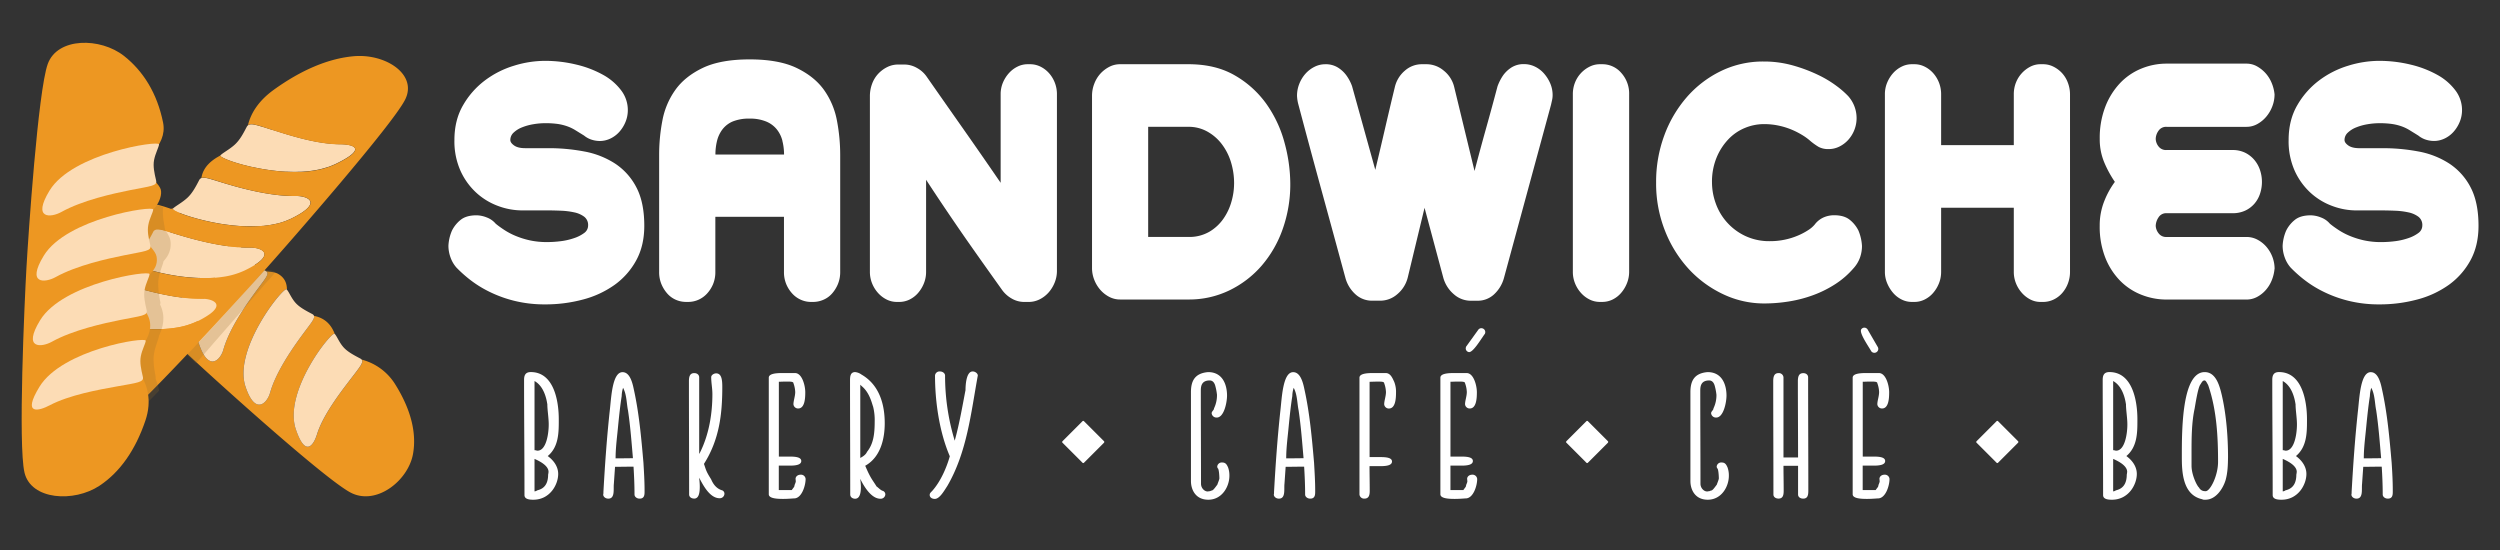 <svg id="Layer_1" data-name="Layer 1" xmlns="http://www.w3.org/2000/svg" viewBox="0 0 1622.95 357.04"><rect x="0" y="0" width="1622.95" height="357.04" fill="#333333" stroke="none"/><defs><style>.cls-1{fill:#ed9722;}.cls-2{fill:#fcdcb5;}.cls-3{fill:none;}.cls-4{fill:#93692c;opacity:0.23;}.cls-5{fill:#fff;}</style></defs><path class="cls-1" d="M195.5,218.42c-5.9,8.09-16.46,23.27-20.2,36.64-1.8,6.41-9.56,15-15.92-4.07-8.16-24.52,24.7-65,26.69-63.15.08.07.15.18.23.26-.1-2.44-.29-7.08-5.66-10.26-1.94-1.15-4.67-1.36-7.7-1.64,2.21,1.76-.89,4.82-7.74,14.21-5.9,8.09-16.46,23.27-20.2,36.63-1.79,6.41-9.56,15-15.92-4.07-5.5-16.52,7.62-40.26,17.38-53.44,4.1-5.54,7.59-9.2,8.87-9.68.19-.07.36-.1.44,0l0,.06c0-.19,0-.36,0-.54s0-.39,0-.57a16,16,0,0,0-1.51-4.8c-10.67,11.65-24,26.12-37.89,41.07l-9.54,10.24-5.16,5.52,3.51,3.35c9.76,9.31,17.91,16.95,22.18,20.89,15.51,14.34,83.82,76.15,100.32,84.74s37.2-7.64,40.4-24.92c2.6-14.05-1.57-29.47-11.44-45.27a36.41,36.41,0,0,0-21.8-16.16c1.47,1.84-1.48,5.14-8.12,13.84s-17.15,22.53-20.94,34.77c-2,6.44-7.4,15.58-13.75-3.53-8.16-24.52,23.27-63.66,25.26-61.82l0,0c-1.81-4.73-5.33-10.08-13.45-11.66C204.48,207,201.37,210.38,195.5,218.42Z"/><path class="cls-2" d="M192,278.53c6.36,19.11,11.76,10,13.75,3.53,3.79-12.24,14.34-26.11,20.94-34.77s9.58-12,8.12-13.84a3,3,0,0,0-1-.75c-4.79-2.51-8.55-4.59-11.07-7.56-2.72-3.2-4.13-7.12-5.49-8.41l0,0C215.3,214.87,183.87,254,192,278.53Z"/><path class="cls-2" d="M155.33,159.85c-1.28.48-4.77,4.14-8.87,9.68-9.76,13.18-22.87,36.92-17.38,53.44,6.36,19.11,14.13,10.48,15.92,4.07,3.75-13.36,14.3-28.55,20.2-36.63C172,181,175.15,178,172.94,176.2a3.68,3.68,0,0,0-.59-.38c-4.79-2.51-8.55-4.59-11.07-7.56-2.7-3.18-4.11-7.06-5.46-8.37l0-.06C155.68,159.75,155.52,159.78,155.33,159.85Z"/><path class="cls-2" d="M186.3,188.11c-.08-.09-.15-.19-.23-.26-2-1.84-34.85,38.63-26.69,63.15,6.36,19.11,14.12,10.48,15.92,4.07,3.74-13.37,14.3-28.55,20.2-36.64s9-11.44,8.36-13.36a2.23,2.23,0,0,0-1.21-1.23c-4.79-2.51-8.55-4.59-11.07-7.56S187.61,189.58,186.3,188.11Z"/><path class="cls-1" d="M71.54,190.28a25,25,0,0,1,2.34-6c2.45-3.94,8.38-9.12,14.51-12.5.47-.26,1-.49,1.46-.71,2-2.12,7.29-5.8,11.93-10.35a60.06,60.06,0,0,0,5.78-6.66c2-2.64,4-5.53,6.15-8.78a9.35,9.35,0,0,1,.61-.81,37.54,37.54,0,0,1,2.4-6.61c-2.63-1.14-5.25-2.14-7.86-3a81.25,81.25,0,0,0-33.46-3.94C55.53,132.8,36,150.08,44.88,165c3,5,12.64,15.58,24.66,27.89l.77-1.14A7.79,7.79,0,0,1,71.54,190.28Z"/><path class="cls-3" d="M126.27,141.49c1,.3,2.08.59,3.19.88l-.57-.15C128,142,127.13,141.73,126.27,141.49Z"/><path class="cls-3" d="M112.18,135.44c-.12.13,0,.33.22.57C112.14,135.77,112.06,135.58,112.18,135.44Z"/><path class="cls-3" d="M121.93,140.16l-1-.35q1.34.46,2.84.92l-1.5-.47Z"/><path class="cls-3" d="M191,111.7c-1.43,0-2.85,0-4.28-.11l-1.05,0c-1.4-.07-2.8-.16-4.19-.29h0c-1.4-.12-2.79-.28-4.17-.45l-1-.13a112.6,112.6,0,0,0,17.5,1c-.91,0-1.83.07-2.74.07Z"/><path class="cls-3" d="M117.43,138.55a35.24,35.24,0,0,1-3.74-1.68A35.24,35.24,0,0,0,117.43,138.55Z"/><path class="cls-3" d="M137.11,144.16c-1-.21-2-.43-2.94-.65,1.83.42,3.73.81,5.68,1.17l-1.92-.36Z"/><path class="cls-3" d="M172.8,146.35c1.17-.14,2.34-.3,3.48-.5l-1,.18C174.44,146.16,173.62,146.25,172.8,146.35Z"/><path class="cls-3" d="M213.39,108.39c-.48.17-1,.3-1.46.45a44.37,44.37,0,0,0,6-2.3c-1.17.56-2.39,1.06-3.62,1.52Z"/><path class="cls-3" d="M165.67,146.92c-.71,0-1.42,0-2.13,0q2.86,0,5.68-.24c-.82.06-1.64.13-2.46.17Z"/><path class="cls-3" d="M146.22,145.75h0c1,.14,2,.26,3,.38l-2-.24Z"/><path class="cls-3" d="M151.11,146.35c1.49.16,3,.28,4.51.38-1.35-.09-2.69-.19-4-.33Z"/><path class="cls-3" d="M133.23,143.31l-.28-.07Z"/><path class="cls-3" d="M185.13,143.5l-.93.33Z"/><path class="cls-3" d="M125.43,141.25l-.08,0Z"/><path class="cls-3" d="M171.1,146.58l-.32,0Z"/><path class="cls-3" d="M157,146.81l-1.09-.06Z"/><path class="cls-3" d="M136.78,116.14l.71.2Z"/><path class="cls-3" d="M180.36,145l-.14,0Z"/><path class="cls-3" d="M142.07,145.1l-.41-.08Z"/><path class="cls-3" d="M161.39,147h0Z"/><path class="cls-3" d="M166.58,81.19l1.42.38.94.28,1.63.5.15,0a48.17,48.17,0,0,0-6-1.62c.38.06.8.15,1.24.25Z"/><path class="cls-3" d="M164.7,80.79h0c-1.78-.29-2.94-.15-3.75.55C161.76,80.63,162.93,80.5,164.7,80.79Z"/><path class="cls-3" d="M140.2,117.16l-1.26-.38.6.18Z"/><path class="cls-3" d="M174.18,83.5l-2.63-.85,2.34.75Z"/><path class="cls-3" d="M109.87,150.57l3,.94Z"/><path class="cls-3" d="M97.72,162.26c0-.2,0-.38-.08-.59,0,.21,0,.39.08.59Z"/><path class="cls-3" d="M105,149.21c.46.11,1,.24,1.49.38C106,149.45,105.49,149.32,105,149.21Z"/><path class="cls-3" d="M107.2,149.78l2,.61Z"/><path class="cls-3" d="M135.87,115.9c-.35-.09-.73-.2-1-.28l.43.11Z"/><path class="cls-3" d="M163.66,108.46h0Z"/><path class="cls-3" d="M168.28,109.4l-.92-.18Z"/><path class="cls-3" d="M175.69,84l2.27.73Z"/><path class="cls-3" d="M205.59,110.44l-1,.18Z"/><path class="cls-3" d="M200.49,111.21h0Z"/><path class="cls-3" d="M132.41,218.43v0l-6.85,7.32h0Z"/><path class="cls-3" d="M196.25,111.54l-1,.05Z"/><path class="cls-3" d="M150,104.6h0c1,.35,2.07.71,3.21,1.07l-.65-.21C151.63,105.17,150.77,104.88,150,104.6Z"/><path class="cls-3" d="M101.21,148.93a3.59,3.59,0,0,1,.41-.07A3.59,3.59,0,0,0,101.21,148.93Z"/><path class="cls-3" d="M100.42,149.27a2.52,2.52,0,0,1,.28-.14A2.54,2.54,0,0,0,100.42,149.27Z"/><path class="cls-3" d="M159.22,107.38c-2.16-.56-4.17-1.13-6-1.7C155.05,106.25,157.06,106.82,159.22,107.38Z"/><path class="cls-3" d="M159.33,107.41c1.32.34,2.69.67,4.11,1q-1.7-.38-3.29-.79Z"/><path class="cls-3" d="M134.81,115.64h0c-1.93-.45-3.23-.52-4.16-.08C131.58,115.11,132.9,115.2,134.81,115.64Z"/><path class="cls-3" d="M103.28,148.88c.35,0,.73.11,1.14.19C104,149,103.63,148.93,103.28,148.88Z"/><path class="cls-3" d="M148.29,104a34.41,34.41,0,0,1-3.76-1.66A34.37,34.37,0,0,0,148.29,104Z"/><path class="cls-3" d="M143.75,101.86a2,2,0,0,1-.77-.72A2,2,0,0,0,143.75,101.86Z"/><path class="cls-3" d="M102.19,148.81h0Z"/><path class="cls-2" d="M112.39,136a6.66,6.66,0,0,0,1.3.86,35.24,35.24,0,0,0,3.74,1.68l1.67.63c.56.2,1.19.41,1.8.62l1,.35.32.1,1.5.47,1.61.5.08,0,.84.24c.85.25,1.71.49,2.62.73l.57.15q1.69.44,3.49.87l.28.07.93.2c1,.22,1.94.44,2.94.65l.82.17,1.92.36,1.82.34.41.08c1.36.23,2.74.44,4.13.64h0l1,.14,2,.24,1.9.23.48.05c1.34.13,2.68.24,4,.33l.25,0,1.09.06c1.33.07,2.66.13,4,.15h.44c.72,0,1.44,0,2.16,0s1.42,0,2.13,0l1.09,0c.83,0,1.64-.11,2.46-.17.52,0,1-.06,1.55-.11l.32,0c.57-.06,1.13-.16,1.7-.23.82-.1,1.64-.19,2.44-.32l1-.18c1.33-.24,2.65-.5,3.93-.82l.14,0c1.32-.33,2.6-.73,3.85-1.16l.93-.33c1.25-.46,2.48-1,3.66-1.52,21.8-10.5,10.92-15,3.24-14.83-16,.26-34.85-4.89-44.9-7.87-2.72-.81-5-1.52-6.92-2.11l-.66-.2-.6-.18-1.45-.43-.71-.2-.91-.24-.62-.16-.43-.11h0c-1.91-.44-3.24-.52-4.15-.09a2.88,2.88,0,0,0-1.33,1.37c-2.48,4.8-4.57,8.6-7.8,11.55s-7.47,5.19-9.07,6.71c-.09.09-.21.18-.29.27S112.14,135.77,112.39,136Z"/><path class="cls-2" d="M143,101.14a2,2,0,0,0,.77.72q.33.21.78.46a34.41,34.41,0,0,0,3.76,1.66l1.68.62h0c.79.28,1.66.57,2.56.86l.65.21h.05c1.81.57,3.82,1.14,6,1.7l.11,0,.82.21q1.6.4,3.29.79l.21,0h0c1.2.27,2.44.52,3.69.77l.92.18c2.56.48,5.22.92,8,1.27l1,.13c1.38.17,2.77.32,4.17.45h0c1.39.12,2.79.21,4.19.29l1.05,0c1.42.06,2.85.1,4.28.11h0c.92,0,1.83,0,2.74-.07l1.47,0,1-.05c1.42-.08,2.83-.18,4.22-.34h0c1.38-.15,2.74-.36,4.09-.59l1-.18a55.4,55.4,0,0,0,6.34-1.6c.48-.16,1-.29,1.46-.45l.93-.34c1.24-.46,2.45-1,3.62-1.52,21.8-10.5,10.56-12.78,2.82-12.82-14.72-.07-32-5.56-42.79-9L175.69,84l-1.51-.49-.29-.09-2.34-.75-.83-.26-.15,0-1.63-.5-.94-.28-1.42-.38-.64-.16c-.44-.1-.86-.19-1.24-.25h0c-1.77-.29-2.94-.16-3.75.54a3.43,3.43,0,0,0-.79,1c-2.48,4.8-4.56,8.59-7.8,11.55-3.49,3.19-8,5.43-9.33,7l0,0A.23.23,0,0,0,143,101.14Z"/><path class="cls-2" d="M97.12,213.6c1.78.08,3.56.1,5.33.08a78.58,78.58,0,0,0,11.53-.91,49.29,49.29,0,0,0,13.67-4.07,55.51,55.51,0,0,0,8.55-4.92c4.54-3.32,5-5.75,3.56-7.37-1.6-1.79-5.54-2.6-8.87-2.55a111.57,111.57,0,0,1-21.69-2.13c-6.15-1.14-12-2.59-16.85-3.92C90,187.16,87.83,186.54,86,186c-10.8-3.21-14.94-5-17-3.42a3.24,3.24,0,0,0-.84,1.06l-.46.88c-2.29,4.38-4.31,7.9-7.34,10.67-3.51,3.2-8,5.46-9.36,7,0,0,0,0,0,.06C50.25,203.89,73.48,212.59,97.12,213.6Z"/><path class="cls-2" d="M94.29,174.43a146.83,146.83,0,0,0,17.83,4.21,123,123,0,0,0,20.9,1.87q1.42,0,2.84-.05c2.37-.08,4.72-.26,7-.54.66-.08,1.33-.17,2-.27a49.59,49.59,0,0,0,14-4.12c21.8-10.5,10.92-15,3.24-14.83-16,.26-34.85-4.89-44.9-7.87-1.56-.46-3-.9-4.28-1.3l-3-.94-.63-.19-2-.61-.67-.18c-.53-.15-1-.28-1.49-.38l-.61-.13c-.41-.09-.79-.15-1.14-.19l-.55-.06h-.54a4.57,4.57,0,0,0-.57,0,3.59,3.59,0,0,0-.41.07,2.67,2.67,0,0,0-.51.2,2.52,2.52,0,0,0-.28.14,2.65,2.65,0,0,0-.63.58,3.88,3.88,0,0,0-.39.61,76.28,76.28,0,0,1-3.78,6.7,24.93,24.93,0,0,1-4,4.85c-3.46,3.17-7.88,5.4-9.3,6.92l-.06.06C81.61,169.7,86.48,172,94.29,174.43Zm3.42-12.16h0c0-.2,0-.38-.08-.59C97.68,161.88,97.68,162.06,97.72,162.26Z"/><path class="cls-1" d="M132.41,218.42l7.37-7.93,7.07-7.66c4.58-5,8.86-9.66,12.67-13.84,6-6.56,10.77-11.88,13.68-15.14,15.33-17.17,81.23-92.43,89.71-109A18.56,18.56,0,0,0,264.1,62c4.8-15.18-14.94-27.17-34.3-25.51-16.73,1.43-34.4,9.08-52,21.75-10.12,7.3-15,15.41-16.85,23.09.81-.7,2-.84,3.75-.55a48.17,48.17,0,0,1,6,1.62l.82.26h0l2.63.85,1.51.49,2.27.73c10.8,3.44,28.07,8.93,42.79,9,7.74,0,19,2.31-2.82,12.82a44.37,44.37,0,0,1-6,2.3c-.77.25-1.54.51-2.33.72h0c-1.31.34-2.65.62-4,.88h0l-1,.18h0c-1.35.23-2.7.43-4.07.59h0c-1.39.15-2.8.26-4.21.34h0l-1,.05h0c-.49,0-1,0-1.47,0a112.6,112.6,0,0,1-17.5-1h0c-1.35-.18-2.7-.36-4-.57h0c-1.33-.21-2.64-.45-3.92-.69h0l-.92-.18h0c-1.25-.25-2.49-.5-3.68-.77h0l-.21,0c-1.43-.32-2.79-.65-4.11-1h0l-.1,0c-2.16-.56-4.17-1.13-6-1.7h-.05c-1.15-.36-2.23-.72-3.21-1.07l-1.68-.62a34.37,34.37,0,0,1-3.76-1.66q-.45-.24-.78-.46a2,2,0,0,1-.77-.72.23.23,0,0,1,0-.25l0,0c-5.38,2.8-11.31,7.25-12.38,14.68.92-.44,2.22-.36,4.16.08.31.07.7.18,1,.28l.9.24h0l.71.2h0l1.45.43,1.26.38h0l3.08,1,3.81,1.15c10.05,3,28.87,8.14,44.9,7.87,7.69-.13,18.56,4.33-3.24,14.83-1.18.57-2.41,1.06-3.66,1.52h0l-.93.33h0c-1.26.43-2.53.83-3.85,1.16h0l-.14,0h0c-1.28.32-2.6.59-3.93.82h0c-1.14.2-2.31.36-3.48.5-.57.07-1.13.17-1.7.23h0l-.32,0h0c-.51,0-1,.07-1.55.1q-2.82.21-5.68.24c-.72,0-1.43,0-2.16,0h-.45c-1.33,0-2.66-.08-4-.15h0l-1.09-.06h0l-.25,0c-1.51-.1-3-.22-4.51-.38h0c-.64-.07-1.26-.15-1.9-.23-1-.12-2-.24-3-.38-1.39-.2-2.77-.41-4.13-.64h0l-.41-.08h0l-1.81-.34c-2-.37-3.85-.76-5.68-1.17l-.93-.2h0l-.28-.07h0c-1.2-.28-2.35-.57-3.48-.87h0c-1.11-.29-2.16-.59-3.19-.88l-.84-.23h0l-.08,0h0l-1.59-.5q-1.5-.47-2.84-.92c-.61-.21-1.24-.42-1.8-.62h0l-1.67-.63a35.24,35.24,0,0,1-3.74-1.68,6.66,6.66,0,0,1-1.3-.86c-.26-.24-.34-.43-.22-.57s.19-.18.29-.27c-2.86.72-8.28,2.11-11.49,7.58a7,7,0,0,0-.65,1.57,20.89,20.89,0,0,0-.53,5.52,2.63,2.63,0,0,1,.63-.58,2.54,2.54,0,0,1,.28-.14,2.7,2.7,0,0,1,.51-.2,3.59,3.59,0,0,1,.41-.07,4.6,4.6,0,0,1,.57,0H103l.33.06c.35,0,.73.11,1.14.19l.61.13c.46.11,1,.24,1.49.38l.67.18,2,.61.63.19,3,.94c1.3.4,2.72.84,4.28,1.3,10.05,3,28.87,8.14,44.9,7.87,7.69-.13,18.56,4.33-3.24,14.83a49.59,49.59,0,0,1-14,4.12c-.66.1-1.32.18-2,.27-2.31.29-4.66.46-7,.54q-1.42,0-2.84.05a123,123,0,0,1-20.9-1.87,146.83,146.83,0,0,1-17.83-4.21c-7.81-2.39-12.68-4.73-12-5.44l.06-.06a11.65,11.65,0,0,0-1.3.34c-5.34,1.79-10,5.26-11.33,8.34a13.41,13.41,0,0,0-.65,5c2-1.63,6.15.21,17,3.42,1.85.55,4,1.17,6.36,1.82,4.88,1.33,10.7,2.78,16.85,3.92a111.57,111.57,0,0,0,21.69,2.13c3.34-.06,7.27.75,8.87,2.55,1.45,1.62,1,4-3.56,7.37a55.51,55.51,0,0,1-8.55,4.92A49.29,49.29,0,0,1,114,212.77a78.58,78.58,0,0,1-11.53.91c-1.77,0-3.55,0-5.33-.08-23.64-1-46.87-9.71-46.09-11.38-4.6,2.32-8.77,5.51-11.52,10.44-9.74,17.45-12.06,33.25-8.7,46.79,4.13,16.67,26.27,29.06,42.89,17.44,4.8-3.35,13.86-11.95,24.68-22.88,7.27-7.35,15.34-15.75,23.45-24.34l3.71-3.94,6.85-7.32Z"/><path class="cls-1" d="M129.47,142.37c1.13.29,2.28.59,3.48.87h0q-1.8-.43-3.49-.87Z"/><path class="cls-1" d="M171.1,146.58c.57-.06,1.13-.15,1.7-.23-.57.07-1.13.17-1.7.23Z"/><path class="cls-1" d="M141.65,145h0l-1.82-.34Z"/><path class="cls-1" d="M133.23,143.31l.93.2-.93-.2Z"/><path class="cls-1" d="M125.44,141.25l.84.23-.84-.24Z"/><path class="cls-1" d="M161.39,147c.72,0,1.44,0,2.16,0-.72,0-1.44,0-2.16,0Z"/><path class="cls-1" d="M119.11,139.18c.56.2,1.19.41,1.8.62-.61-.21-1.25-.42-1.8-.62Z"/><path class="cls-1" d="M170.78,146.6h0c-.51,0-1,.07-1.55.11C169.74,146.67,170.26,146.65,170.78,146.6Z"/><path class="cls-1" d="M157,146.81c1.33.07,2.65.13,4,.15h0c-1.33,0-2.66-.08-4-.15Z"/><path class="cls-1" d="M125.34,141.23h0l-1.61-.5Z"/><path class="cls-1" d="M136.77,116.14l-.9-.24.91.24Z"/><path class="cls-1" d="M180.36,145c1.32-.33,2.59-.73,3.85-1.16h0c-1.26.43-2.54.83-3.85,1.16Z"/><path class="cls-4" d="M171.91,175c-.22-.16-17.38,20.33-50.5,55.35,1.49,1.28,4.44,4.2,5.93,5.49,15.13-17.62,30.4-34.79,45.53-52.41.54-.63,5.13-5.44,5.39-6.22C178.93,175.21,172.71,175.58,171.91,175Z"/><path class="cls-1" d="M151.1,146.35h0l-1.9-.23C149.84,146.2,150.47,146.28,151.1,146.35Z"/><path class="cls-1" d="M155.87,146.75h0l-.25,0Z"/><path class="cls-1" d="M176.28,145.85c1.33-.24,2.65-.5,3.93-.82h0c-1.28.32-2.6.59-3.93.82Z"/><path class="cls-1" d="M142.08,145.1c1.35.23,2.73.44,4.13.64-1.39-.2-2.78-.41-4.13-.64Z"/><path class="cls-1" d="M137.49,116.35h0l1.45.43Z"/><path class="cls-1" d="M143.32,118.12l-3.08-1h0c1.94.6,4.21,1.31,6.92,2.11Z"/><path class="cls-1" d="M185.14,143.5c1.25-.46,2.48-1,3.66-1.52-1.18.57-2.41,1.06-3.66,1.52Z"/><path class="cls-1" d="M196.26,111.54c1.41-.08,2.82-.18,4.21-.34h0c-1.4.15-2.81.26-4.22.34Z"/><path class="cls-1" d="M195.2,111.6h0l-1.47,0C194.22,111.62,194.71,111.62,195.2,111.6Z"/><path class="cls-1" d="M168.29,109.41c1.28.24,2.59.48,3.92.69h0c1.31.21,2.66.4,4,.57h0c-2.74-.36-5.4-.79-8-1.27Z"/><path class="cls-1" d="M200.5,111.2c1.37-.15,2.73-.36,4.07-.59h0c-1.35.23-2.71.44-4.09.59Z"/><path class="cls-1" d="M171.54,82.66l-.82-.26.83.26Z"/><path class="cls-1" d="M174.18,83.5l1.51.49Z"/><path class="cls-1" d="M205.59,110.44c1.35-.25,2.69-.53,4-.88h0c.8-.21,1.56-.47,2.33-.72a55.4,55.4,0,0,1-6.34,1.6Z"/><path class="cls-1" d="M163.65,108.46h0l-.21,0Z"/><path class="cls-1" d="M153.19,105.67h0Z"/><path class="cls-1" d="M159.32,107.41h0l-.11,0Z"/><path class="cls-1" d="M163.67,108.46c1.19.27,2.43.52,3.68.77h0c-1.26-.25-2.5-.5-3.69-.77Z"/><path class="cls-1" d="M99.79,149.85a2.65,2.65,0,0,1,.63-.58A2.63,2.63,0,0,0,99.79,149.85Z"/><path class="cls-1" d="M100.7,149.13a2.67,2.67,0,0,1,.51-.2A2.7,2.7,0,0,0,100.7,149.13Z"/><path class="cls-1" d="M109.23,150.38l.63.19Z"/><path class="cls-1" d="M101.62,148.86a4.57,4.57,0,0,1,.57,0A4.6,4.6,0,0,0,101.62,148.86Z"/><path class="cls-1" d="M106.53,149.59l.67.18Z"/><path class="cls-1" d="M104.43,149.08l.61.13Z"/><path class="cls-1" d="M103,148.83h-.22l.55.06Z"/><path class="cls-1" d="M132.41,218.42h0l7.37-7.93-7.37,7.93Z"/><path class="cls-4" d="M132.41,218.42h0l7.37-7.93-7.37,7.93Z"/><path class="cls-4" d="M104,195.69a65.44,65.44,0,0,1-1.31-11,23.82,23.82,0,0,1,.3-4c.69-4.14,2.39-8,3-10.34.06-.26.12-.51.16-.73,1.87-2.16,5.41-6.28,4.53-13.16a8.86,8.86,0,0,0-.53-2,16.45,16.45,0,0,0-1.21-2.46c-.55-.94-1.18-1.89-1.83-2.88a4.48,4.48,0,0,0-.07-.78c-1-5.35-1.63-9.73-1.16-13.87a115.46,115.46,0,0,0-37.1-6.3c-21,.15-38.17,14.45-25.07,28.85,4.43,4.87,17.29,15.33,33.14,27.59l.57-1a4.63,4.63,0,0,1,1-1.23c-.09,1.05-.18,2.13-.27,3.22l-1.28-1c-2.82,4.92-5.28,8.91-8.75,12.23-4,3.85-9,6.83-10.57,8.62,0,0,0,0,0,.07a37.3,37.3,0,0,0-13.17,12.56c-11.9,19.7-15.78,36.65-13.41,50.46,2.91,17,25.35,27,44.05,12.53,5.41-4.19,15.8-14.47,28.28-27.45A43.12,43.12,0,0,0,101,245.9a3.8,3.8,0,0,0,0-1.39c-1-5.85-1.77-10.54-1-15,.81-4.84,3-9.28,3.17-11.44a30.78,30.78,0,0,0,2.4-6.85,22.09,22.09,0,0,0,.48-4.51,19.45,19.45,0,0,0-2.16-9A3,3,0,0,0,104,195.69Z"/><path class="cls-1" d="M64.6,315.32C78.1,306.38,88.06,291.79,94.4,273c4.4-13,1.34-23.48-4.17-31.43-2.86-4.14.33-9.44-.44-12.49-.56-2.24,18.13-17.64-.67-32.16-10.73-8.29,5.67-15.13,6.8-17.43.64-1.3,7.09-5.14,5.73-12.89-.66-3.75-5.16-7-7.71-11.87-1-2-.73-8.71-.61-10.41.37-5,5-6.82,7-9.18,3.38-4,4.94-9,4-12.23-.85-2.82-5.56-7-7.67-10.5-1.06-1.75-8.52,1.52-8.23.62,2.72-8.47,20.62-17.55,17.44-33.47C102,60.44,92.94,46.12,80.51,36.31,65.21,24.25,37.3,24.1,31,41.53S18.39,152.47,17.16,174,11.66,289,15.91,306.82,48,326.31,64.6,315.32Z"/><path class="cls-2" d="M103.23,93.71c.16-2.76-56.27,5.72-71.06,30-11.53,18.89,1,17.6,7.61,13.94,13.72-7.64,33.67-12,44.49-14.17,13.5-2.68,17.92-2.73,17.09-6.25-1.22-5.17-2.08-9.32-1.35-13.29C100.81,99.58,103.12,95.61,103.23,93.71Z"/><path class="cls-2" d="M99.47,136c.16-2.76-56.27,5.72-71.06,30-11.53,18.89,1,17.6,7.62,13.93,13.72-7.64,33.67-12,44.48-14.17C94,163,98.44,163,97.61,159.44c-1.22-5.17-2.08-9.32-1.35-13.29C97,141.84,99.36,137.87,99.47,136Z"/><path class="cls-2" d="M97.08,177.94c.16-2.76-56.27,5.71-71.06,30-11.53,18.89,1,17.6,7.62,13.93,13.72-7.64,33.67-12,44.49-14.17,13.5-2.68,17.92-2.74,17.1-6.25-1.22-5.17-2.08-9.32-1.35-13.29C94.65,183.81,97,179.84,97.08,177.94Z"/><path class="cls-2" d="M94.61,221.18c.16-2.75-54.17,5.68-69,29.92-11.53,18.89-.18,15.6,6.56,12.05C45,256.4,63.87,253,75.65,250.9c13.63-2.44,17.92-2.74,17.1-6.26-1.22-5.17-2.08-9.32-1.35-13.29C92.19,227,94.5,223.08,94.61,221.18Z"/><path class="cls-5" d="M418.26,146.59q0,12.89-5.26,22.47A47.49,47.49,0,0,1,398.88,185a62.68,62.68,0,0,1-20.52,9.47,93.53,93.53,0,0,1-24.29,3.13,81.49,81.49,0,0,1-20.7-2.44A80.32,80.32,0,0,1,316.89,189a72.26,72.26,0,0,1-12.28-7.81,85.5,85.5,0,0,1-8.24-7.42,20,20,0,0,1-3.86-6.54,22.12,22.12,0,0,1-1.4-7.72,28,28,0,0,1,2.28-9.77,20.56,20.56,0,0,1,5.44-6.84q3.68-3.12,10.52-3.13a18.71,18.71,0,0,1,6.58,1.37,14,14,0,0,1,5.88,4.1q2.45,2,5.52,4a44,44,0,0,0,7.19,3.81,54.8,54.8,0,0,0,9.21,2.93,51.78,51.78,0,0,0,11.58,1.17,70.92,70.92,0,0,0,8.86-.59,42.38,42.38,0,0,0,8.59-2,22.87,22.87,0,0,0,6.49-3.32,5.94,5.94,0,0,0,2.54-4.88,6.72,6.72,0,0,0-2.54-5.67,16.38,16.38,0,0,0-6.49-2.83,48.85,48.85,0,0,0-8.51-1.07q-4.56-.19-8.42-.2h-17a44.75,44.75,0,0,1-15.35-2.83,42.8,42.8,0,0,1-14.12-8.5A43.9,43.9,0,0,1,299,111a46.89,46.89,0,0,1-4-20.12q0-12.89,5.61-22.56a53.35,53.35,0,0,1,14.21-16.12,60.44,60.44,0,0,1,18.94-9.57,68.57,68.57,0,0,1,19.82-3.13A86.32,86.32,0,0,1,374.42,42a67.54,67.54,0,0,1,17.19,6.64,36.77,36.77,0,0,1,11.66,10.06,21.05,21.05,0,0,1,4.3,12.7,20.06,20.06,0,0,1-1.49,7.72,22.28,22.28,0,0,1-4,6.45,18.25,18.25,0,0,1-5.87,4.4,15.92,15.92,0,0,1-6.84,1.56,17.79,17.79,0,0,1-5.09-.78A15,15,0,0,1,379.15,88l-5.7-3.52a27.62,27.62,0,0,0-5.35-2.54A33.64,33.64,0,0,0,362,80.46a57.11,57.11,0,0,0-8.07-.49,46.28,46.28,0,0,0-7.72.68,34.78,34.78,0,0,0-7.37,2.05,16.84,16.84,0,0,0-5.44,3.42,6.48,6.48,0,0,0-2.11,4.79q0,1.76,2.46,3.52t7.19,1.76H356a123.93,123.93,0,0,1,23.33,2.15,55,55,0,0,1,19.91,7.81,40.88,40.88,0,0,1,13.86,15.43Q418.26,131.36,418.26,146.59Z"/><path class="cls-5" d="M543.93,184.49a22,22,0,0,1-3.86,6.15,15.57,15.57,0,0,1-5.61,4,16.86,16.86,0,0,1-6.58,1.37h-1.4a16.21,16.21,0,0,1-6.49-1.37,16.62,16.62,0,0,1-5.61-4,20.85,20.85,0,0,1-3.95-6.15,20.32,20.32,0,0,1-1.49-8V140.73H464.39v35.75a20.38,20.38,0,0,1-1.49,8,20.93,20.93,0,0,1-3.95,6.15,16.65,16.65,0,0,1-5.61,4,16.22,16.22,0,0,1-6.49,1.37h-1.4a16.62,16.62,0,0,1-6.67-1.37,15.77,15.77,0,0,1-5.53-4,21.91,21.91,0,0,1-3.86-6.15,20.32,20.32,0,0,1-1.49-8v-76A118.11,118.11,0,0,1,430,78.32a50.08,50.08,0,0,1,8.33-19.83q6.22-8.79,17.8-14.36t30.52-5.57q18.94,0,30.52,5.57T535,58.49a50.13,50.13,0,0,1,8.33,19.83,118.11,118.11,0,0,1,2.11,22.17v76A20.38,20.38,0,0,1,543.93,184.49Zm-36-93.09A19.5,19.5,0,0,0,504.29,84a17.21,17.21,0,0,0-6.84-5.08A27.33,27.33,0,0,0,486.67,77a27.84,27.84,0,0,0-11,1.86A16.48,16.48,0,0,0,469,84a20.18,20.18,0,0,0-3.51,7.42,36.49,36.49,0,0,0-1.05,8.89h44.55A36.44,36.44,0,0,0,507.89,91.4Z"/><path class="cls-5" d="M684.6,183.61a21.89,21.89,0,0,1-3.95,6.35,19.22,19.22,0,0,1-5.79,4.4,15.94,15.94,0,0,1-7.19,1.66h-2.81a16.12,16.12,0,0,1-7.8-2.05,19.62,19.62,0,0,1-6.4-5.57q-6.84-9.57-13.07-18.36t-12.28-17.48q-6-8.69-11.93-17.48T601.2,116.7v59.78a19.85,19.85,0,0,1-1.4,7.42,21.86,21.86,0,0,1-3.77,6.25,17.52,17.52,0,0,1-5.53,4.3,15.22,15.22,0,0,1-6.84,1.56h-1.4a14.83,14.83,0,0,1-6.67-1.56,18.52,18.52,0,0,1-5.61-4.3,20.74,20.74,0,0,1-3.86-6.25,19.8,19.8,0,0,1-1.4-7.42V62.4a22.67,22.67,0,0,1,1.4-7.91,19.24,19.24,0,0,1,3.95-6.54,20.37,20.37,0,0,1,5.88-4.4,15.92,15.92,0,0,1,7.19-1.66h4a16.54,16.54,0,0,1,8,2.15,18.44,18.44,0,0,1,6.4,5.67q12.28,17.58,24.29,34.68t23.77,34.28V61.22a19.29,19.29,0,0,1,1.49-7.62A21.92,21.92,0,0,1,655,47.45a18.28,18.28,0,0,1,5.53-4.2,14.83,14.83,0,0,1,6.67-1.56h1.4a15.22,15.22,0,0,1,6.84,1.56,18.28,18.28,0,0,1,5.53,4.2,20.47,20.47,0,0,1,5.17,13.77V175.9A20.06,20.06,0,0,1,684.6,183.61Z"/><path class="cls-5" d="M837.63,119.24a86.91,86.91,0,0,1-4.91,29.4,73.63,73.63,0,0,1-13.77,23.93,65.29,65.29,0,0,1-21,16,60,60,0,0,1-26.48,5.86H727.13a15,15,0,0,1-6.93-1.66,19.87,19.87,0,0,1-5.79-4.49,21.85,21.85,0,0,1-4-6.54,20.74,20.74,0,0,1-1.49-7.81V62.2a21.5,21.5,0,0,1,1.49-7.91,20.39,20.39,0,0,1,4-6.54,20.76,20.76,0,0,1,5.79-4.4,15,15,0,0,1,6.93-1.66H771.5q17.71,0,30.25,7.33a64.57,64.57,0,0,1,20.52,18.66,78.43,78.43,0,0,1,11.66,25.1A102.41,102.41,0,0,1,837.63,119.24Zm-36.48.2A46.82,46.82,0,0,0,799,104.88a37.26,37.26,0,0,0-6.14-11.72,30.11,30.11,0,0,0-9.38-7.91,24.75,24.75,0,0,0-11.93-2.93H745.37v71.5H771.5A26,26,0,0,0,785,150.5a29.06,29.06,0,0,0,9.21-8.5,36.62,36.62,0,0,0,5.26-11.23A42.88,42.88,0,0,0,801.14,119.44Z"/><path class="cls-5" d="M1007.93,61.81a14.3,14.3,0,0,1-.35,3.13l-.7,3.13L976.36,180.39a22.54,22.54,0,0,1-6.49,10.74,15.49,15.49,0,0,1-10.7,4.1h-4.56a16.44,16.44,0,0,1-10.79-4.2,21.68,21.68,0,0,1-6.93-11l-12.1-45.13L913.92,180a20.5,20.5,0,0,1-6.84,11,16.78,16.78,0,0,1-10.87,4.2h-5.44a15.79,15.79,0,0,1-10.79-4.1,22.19,22.19,0,0,1-6.58-10.74q-7.37-27.15-15.35-56.26T842.89,67.86A24.57,24.57,0,0,1,842,62.2a20.75,20.75,0,0,1,1.49-7.81,21.93,21.93,0,0,1,4-6.54,19.58,19.58,0,0,1,5.88-4.49,15.56,15.56,0,0,1,7-1.66,14.87,14.87,0,0,1,8.33,2.25,19.63,19.63,0,0,1,5.35,5,28,28,0,0,1,3.68,7l15.08,54.31Q896,97,899.19,83.2t6.31-26.67A19.86,19.86,0,0,1,912,45.89a16.56,16.56,0,0,1,11-4.2h3.16a17.36,17.36,0,0,1,11.14,4.2,19.29,19.29,0,0,1,6.75,10.65L957.24,111q3.51-13.48,7.45-27.54t7.45-27.35a31.52,31.52,0,0,1,3.68-7.23,20,20,0,0,1,5.26-5,14.75,14.75,0,0,1,8.42-2.25,16,16,0,0,1,6.84,1.56,18.35,18.35,0,0,1,5.88,4.4,24,24,0,0,1,4.12,6.45A19.08,19.08,0,0,1,1007.93,61.81Z"/><path class="cls-5" d="M1056.17,183.9a21.86,21.86,0,0,1-3.77,6.25,17.52,17.52,0,0,1-5.53,4.3A15.22,15.22,0,0,1,1040,196h-1.4a14.83,14.83,0,0,1-6.67-1.56,18.52,18.52,0,0,1-5.61-4.3,20.74,20.74,0,0,1-3.86-6.25,19.82,19.82,0,0,1-1.4-7.42V61.22a20.35,20.35,0,0,1,1.4-7.62A19.49,19.49,0,0,1,1032,43.25a14.83,14.83,0,0,1,6.67-1.56h1.4a16.1,16.1,0,0,1,12.45,5.67,20,20,0,0,1,5.09,13.87V176.48A19.85,19.85,0,0,1,1056.17,183.9Z"/><path class="cls-5" d="M1208.76,159.68a22.63,22.63,0,0,1-1.32,7.62,21.08,21.08,0,0,1-4.3,7,54.59,54.59,0,0,1-11.49,10,71.89,71.89,0,0,1-14.12,7.13,83.76,83.76,0,0,1-15.79,4.2,100.77,100.77,0,0,1-16.49,1.37,61.8,61.8,0,0,1-26.31-5.86,72.11,72.11,0,0,1-22.36-16.21A79.39,79.39,0,0,1,1081,150.11a83.23,83.23,0,0,1-5.88-31.65,86.57,86.57,0,0,1,5.35-30.67,79.47,79.47,0,0,1,14.73-24.91,69.56,69.56,0,0,1,22.1-16.8,62.57,62.57,0,0,1,27.62-6.15,69.14,69.14,0,0,1,18.94,2.54,100.34,100.34,0,0,1,16.22,6.06,71.22,71.22,0,0,1,12.37,7.42,57.67,57.67,0,0,1,7.37,6.45,21.5,21.5,0,0,1,5.44,14.26,21.11,21.11,0,0,1-5.53,14.26,19.26,19.26,0,0,1-5.79,4.3,15.36,15.36,0,0,1-6.75,1.56,13.29,13.29,0,0,1-6.49-1.37,40.73,40.73,0,0,1-6.14-4.49,36.61,36.61,0,0,0-4.38-3.13,51.72,51.72,0,0,0-6.58-3.42,47.09,47.09,0,0,0-8.51-2.73,45.18,45.18,0,0,0-10-1.07A32.34,32.34,0,0,0,1132.9,83a31.21,31.21,0,0,0-10.79,7.33,38.47,38.47,0,0,0-7.72,11.92,41.22,41.22,0,0,0-3,16.21,40.15,40.15,0,0,0,2.37,13.38,37,37,0,0,0,18.94,21.2,36.5,36.5,0,0,0,16.4,3.52,45.85,45.85,0,0,0,9.65-1,45.06,45.06,0,0,0,8.42-2.64,42.53,42.53,0,0,0,6.67-3.52,18.27,18.27,0,0,0,4.21-3.61,15,15,0,0,1,5.88-4.69,17.24,17.24,0,0,1,6.75-1.37q6.66,0,10.35,3.13a20.59,20.59,0,0,1,5.44,6.84A30,30,0,0,1,1208.76,159.68Z"/><path class="cls-5" d="M1342.49,183.9a20.35,20.35,0,0,1-3.68,6.25,17.22,17.22,0,0,1-5.61,4.3,15.78,15.78,0,0,1-6.93,1.56h-1.58a14.29,14.29,0,0,1-6.58-1.56,18.92,18.92,0,0,1-5.53-4.3,20.76,20.76,0,0,1-3.86-6.25,19.8,19.8,0,0,1-1.4-7.42V134.87h-47.18v41.61a19.85,19.85,0,0,1-1.4,7.42,21.86,21.86,0,0,1-3.77,6.25,17.52,17.52,0,0,1-5.53,4.3,14.84,14.84,0,0,1-6.67,1.56h-1.58a14.83,14.83,0,0,1-6.67-1.56,17.52,17.52,0,0,1-5.53-4.3,23.42,23.42,0,0,1-3.86-6.25,18.8,18.8,0,0,1-1.49-7.42V61.22a19.29,19.29,0,0,1,1.49-7.62,21.92,21.92,0,0,1,3.86-6.15,18.28,18.28,0,0,1,5.53-4.2,14.83,14.83,0,0,1,6.67-1.56h1.58a14.84,14.84,0,0,1,6.67,1.56,18.28,18.28,0,0,1,5.53,4.2,20.47,20.47,0,0,1,5.17,13.77v33h47.18v-33a20.33,20.33,0,0,1,1.4-7.62,19.54,19.54,0,0,1,3.86-6.15,19.81,19.81,0,0,1,5.53-4.2,14.29,14.29,0,0,1,6.58-1.56h1.58a15,15,0,0,1,6.93,1.66,19.28,19.28,0,0,1,5.61,4.3,19,19,0,0,1,3.68,6.25,21.29,21.29,0,0,1,1.32,7.33V176.48A21,21,0,0,1,1342.49,183.9Z"/><path class="cls-5" d="M1476.58,174.53a25.73,25.73,0,0,1-1.84,7.52,21.94,21.94,0,0,1-3.95,6.35,20,20,0,0,1-5.61,4.4,14.47,14.47,0,0,1-6.84,1.66h-51.92a43.9,43.9,0,0,1-16.31-3.13,39.75,39.75,0,0,1-13.86-9.18,45,45,0,0,1-9.56-14.94,54.66,54.66,0,0,1-3.6-20.61,42.32,42.32,0,0,1,3-16.12,54.19,54.19,0,0,1,6.84-12.41,71.16,71.16,0,0,1-6.75-12.31,38.65,38.65,0,0,1-3.07-15.63,56.2,56.2,0,0,1,3.6-20.81A46.92,46.92,0,0,1,1376.26,54a39.7,39.7,0,0,1,13.86-9.47,42.75,42.75,0,0,1,16.31-3.22h51.92a13.83,13.83,0,0,1,6.84,1.76,21.71,21.71,0,0,1,5.61,4.49,22,22,0,0,1,3.95,6.35,25.57,25.57,0,0,1,1.84,7.33,21.56,21.56,0,0,1-1.49,7.91,23,23,0,0,1-4,6.74,20.7,20.7,0,0,1-5.79,4.69,14.33,14.33,0,0,1-6.93,1.76h-51.92a5.9,5.9,0,0,0-5.26,2.64,9.34,9.34,0,0,0-1.75,5.18,8.21,8.21,0,0,0,1.75,4.79,6,6,0,0,0,5.26,2.44h42.8a18.2,18.2,0,0,1,8.24,1.76,18.53,18.53,0,0,1,6,4.69,20.08,20.08,0,0,1,3.68,6.64,24.26,24.26,0,0,1,0,15.24,19,19,0,0,1-3.68,6.54,17.93,17.93,0,0,1-6,4.49,19.08,19.08,0,0,1-8.24,1.66h-42.8a5.78,5.78,0,0,0-5.26,2.83,10.28,10.28,0,0,0-1.75,5.37,8.42,8.42,0,0,0,1.75,4.69,6,6,0,0,0,5.26,2.54h51.92a15,15,0,0,1,6.93,1.66,20.05,20.05,0,0,1,5.79,4.49,22.12,22.12,0,0,1,5.53,14.55Z"/><path class="cls-5" d="M1609,146.59q0,12.89-5.26,22.47A47.49,47.49,0,0,1,1589.62,185a62.68,62.68,0,0,1-20.52,9.47,93.53,93.53,0,0,1-24.29,3.13,81.49,81.49,0,0,1-20.7-2.44,80.32,80.32,0,0,1-16.49-6.15,72.26,72.26,0,0,1-12.28-7.81,85.5,85.5,0,0,1-8.24-7.42,20,20,0,0,1-3.86-6.54,22.12,22.12,0,0,1-1.4-7.72,28,28,0,0,1,2.28-9.77,20.56,20.56,0,0,1,5.44-6.84q3.68-3.12,10.52-3.13a18.71,18.71,0,0,1,6.58,1.37,14,14,0,0,1,5.88,4.1q2.45,2,5.52,4a44,44,0,0,0,7.19,3.81,54.8,54.8,0,0,0,9.21,2.93,51.78,51.78,0,0,0,11.58,1.17,70.92,70.92,0,0,0,8.86-.59,42.38,42.38,0,0,0,8.59-2,22.87,22.87,0,0,0,6.49-3.32,5.94,5.94,0,0,0,2.54-4.88,6.72,6.72,0,0,0-2.54-5.67,16.38,16.38,0,0,0-6.49-2.83,48.85,48.85,0,0,0-8.51-1.07q-4.56-.19-8.42-.2h-17a44.75,44.75,0,0,1-15.35-2.83,42.8,42.8,0,0,1-14.12-8.5A43.9,43.9,0,0,1,1489.73,111a46.89,46.89,0,0,1-4-20.12q0-12.89,5.61-22.56a53.35,53.35,0,0,1,14.21-16.12,60.44,60.44,0,0,1,18.94-9.57,68.57,68.57,0,0,1,19.82-3.13A86.32,86.32,0,0,1,1565.15,42a67.54,67.54,0,0,1,17.19,6.64A36.77,36.77,0,0,1,1594,58.68a21.05,21.05,0,0,1,4.3,12.7,20.06,20.06,0,0,1-1.49,7.72,22.28,22.28,0,0,1-4,6.45,18.25,18.25,0,0,1-5.87,4.4,15.92,15.92,0,0,1-6.84,1.56,17.79,17.79,0,0,1-5.09-.78,15,15,0,0,1-5.09-2.73l-5.7-3.52a27.62,27.62,0,0,0-5.35-2.54,33.64,33.64,0,0,0-6.14-1.47,57.11,57.11,0,0,0-8.07-.49,46.28,46.28,0,0,0-7.72.68,34.78,34.78,0,0,0-7.37,2.05,16.84,16.84,0,0,0-5.44,3.42,6.48,6.48,0,0,0-2.11,4.79q0,1.76,2.46,3.52t7.19,1.76h15.08a123.93,123.93,0,0,1,23.33,2.15,55,55,0,0,1,19.91,7.81,40.88,40.88,0,0,1,13.86,15.43Q1609,131.36,1609,146.59Z"/><path class="cls-5" d="M362.37,307.69c0,6.92-5.38,16.72-16.13,16.72-2,0-5.76-.11-5.76-3,0-25.24-.26-49.62-.26-74.76,0-2.66.64-5.11,4.35-5.11,14.85,0,18.18,18.32,18.18,30.67v.85c0,8-.13,17.14-7.17,23C359.69,299.06,362.37,303.11,362.37,307.69ZM347,292.25c.9,0,1.41.32,1.92.32,5.76,0,7.3-11.18,7.3-17,0-4.37-.9-9.26-.9-13.21-.13.11-1-11-8.32-15Zm9.09,14.06c0-1.92-1.28-5-9.09-8.41V319a3.78,3.78,0,0,0,.9-.21l.51-.21c0-.64,7.42-.32,7.42-10.44A14.25,14.25,0,0,0,356.1,306.31Z"/><path class="cls-5" d="M418.44,318.23v1c0,2-.13,4.47-3.2,4.47-1.92,0-3.33-1.28-3.33-2.66,0-6.07-.26-12-.64-18.1-4,0-8.06.11-12,.11l-.77,11.08c-.38,3.41.9,9.58-3.58,9.58-1.92,0-3.33-1.28-3.33-2.66a5.1,5.1,0,0,0,.13-1.6c1-17.78,2.18-34.82,4.1-52.61,1-8.41,1.54-25.24,8.32-25.24,4.48,0,6.27,6,7.3,11.08,3.46,15.65,4.86,31.52,6.27,47.71C418.06,306.31,418.44,312.27,418.44,318.23Zm-7.55-20.77c-.9-10.33-1.66-20.66-3.2-31-1-4.79-.77-10.12-3.2-14.7a18.59,18.59,0,0,0-.9,5.33c-1,6.39-1.66,12.78-2.3,19.17-.64,7.13-1.66,14.16-1.66,21.3C403.34,297.57,407.18,297.47,410.89,297.47Z"/><path class="cls-5" d="M470.28,320.68a3,3,0,0,1-3.07,2.77c-6.53,0-10.88-8.73-13.31-13.31,0,.53.38,3,.38,5.86,0,3.62-.51,7.67-3.58,7.67-1.92,0-3.33-1.06-3.33-2.66,0-24.71-.13-48.77-.13-73.48,0-2.87.51-5.32,3.46-5.32,1.92,0,3.2,1.17,3.2,2.77V294.7l.38-.64c6.27-12.35,8.19-26.3,8.19-38.23,0-3.73-.77-7.24-.77-11,0-1.38,1.79-2.45,3.2-2.45,3.58,0,4,4.26,4,8.84,0,17.68-1.92,34.18-11.91,49.94,1.28,3.51,1.15,4.47,4.61,9.9.64,1.38,2.43,5.86,7.17,7.24A2.3,2.3,0,0,1,470.28,320.68Z"/><path class="cls-5" d="M515.47,323.56c-.64,0-3.71.32-7.17.32-4.48,0-9.22-.43-9.22-3V245.18c0-2.45,4.1-3,8.58-3h8.45c4.61,0,6.66,8.2,6.66,12.46,0,3.73-.26,10.54-4.61,10.54a3,3,0,0,1-3.07-2.77c0-2.24,1.15-5.22,1.15-7.88a18.37,18.37,0,0,0-1.15-5.75c0-1.17-2.43-1.06-4.86-1.06-1.92,0-3.58.11-4.61.11V296.4h7c4,0,7.55.43,7.55,2.88s-3.46,3-7.42,3h-7.17v15.87h8.45c0-.11,1.15-1.6,1.54-2.13.13-.53.26-1.07.38-1.49.38-.75.51-1.49.64-1.6a10.76,10.76,0,0,0-.13-2c0-1.6,1.41-2.77,3.33-2.77a3,3,0,0,1,3.2,2.77C523,315,520.59,323.56,515.47,323.56Z"/><path class="cls-5" d="M574.74,321a3,3,0,0,1-3.2,2.77c-6.14,0-11-8.63-13.06-12.89,0,.53.38,2.88.38,5.43,0,3.51-.64,7.45-3.71,7.45-1.92,0-3.2-1.17-3.2-2.77,0-25-.13-49.2-.13-74.22,0-2.66.38-5.22,3.33-5.22a8.33,8.33,0,0,1,4.1,1.6c12.16,7,15.1,20.34,15.1,31.63,0,9.8-2.56,21.94-12.67,27.58,3.46,8.2,4.61,8.95,7.42,13.52.38,0,2.56,2.45,4,2.77A2.43,2.43,0,0,1,574.74,321Zm-16.26-71.24v47.6c0-.21,3.33-1.49,4.35-4,4.1-5.11,5-11.29,5-19.7a36,36,0,0,0-1-9.58c-.77-2-2.18-9.05-7.3-13.31Z"/><path class="cls-5" d="M634.77,243.8c-4.48,24.49-7,49.73-19.84,71.77-1.79,2.66-4.86,8.31-8.06,8.31-1.92,0-3.33-1-3.33-2.56,0-1.17.77-1.7,1.66-2.66,5.38-6,9.34-15.12,11.39-22.47-6.91-16.08-9.6-35.89-9.6-52.39a2.93,2.93,0,0,1,3.2-2.66c1.92,0,3.33,1.28,3.33,2.66a144.91,144.91,0,0,0,6.27,42.28c3.07-11.07,5-22.58,7-32.8,0-2.87.38-12.14,4.61-12.14C633.11,241.13,634.77,242.41,634.77,243.8Z"/><path class="cls-5" d="M798.1,308.86c0,7.14-4.86,15.55-13.7,15.55-8.32,0-11.26-6.6-11.26-12.14V254.66c0-7.35,2.43-12.35,11.14-13.1,9.86,0,12.29,8.84,12.29,15.23,0,4.37-1.92,14.27-6.66,14.27a3.13,3.13,0,0,1-3.33-2.77c0-1.28,1.54-2,1.54-3.2a19.66,19.66,0,0,0,1.92-8.84,36.76,36.76,0,0,0-1.28-6.39c-.13-.11-.77-2.88-3.46-2.88-5.76,0-5.76,4.47-5.76,7,0,20.34.13,39.72.13,60.06,0,2.88,2.3,5,4.22,5,.38,0,.64,0,.77-.11a3,3,0,0,0,1.66-.43c1.15,0,2-1.28,4-3.94,0-.32,1.28-3.19,1.28-4,0-1.28-.26-6.6-1.15-6.6l.13.11c0,.11,0,.11.13.21a2.52,2.52,0,0,1-.51-1.38,2.93,2.93,0,0,1,3.2-2.66c2.18,0,2.94,1.17,3.84,3.19A15.27,15.27,0,0,1,798.1,308.86Z"/><path class="cls-5" d="M853.79,318.23v1c0,2-.13,4.47-3.2,4.47-1.92,0-3.33-1.28-3.33-2.66,0-6.07-.26-12-.64-18.1-4,0-8.06.11-12,.11l-.77,11.08c-.38,3.41.9,9.58-3.58,9.58-1.92,0-3.33-1.28-3.33-2.66a5.14,5.14,0,0,0,.13-1.6c1-17.78,2.18-34.82,4.1-52.61,1-8.41,1.54-25.24,8.32-25.24,4.48,0,6.27,6,7.3,11.08,3.46,15.65,4.86,31.52,6.27,47.71C853.4,306.31,853.79,312.27,853.79,318.23Zm-7.55-20.77c-.9-10.33-1.66-20.66-3.2-31-1-4.79-.77-10.12-3.2-14.7a18.59,18.59,0,0,0-.9,5.33c-1,6.39-1.66,12.78-2.3,19.17-.64,7.13-1.66,14.16-1.66,21.3C838.68,297.57,842.52,297.47,846.23,297.47Z"/><path class="cls-5" d="M906.27,254.66c0,3.73-.26,10.54-4.61,10.54a3,3,0,0,1-3.07-2.77c0-2.24,1.15-5.22,1.15-7.88a18.37,18.37,0,0,0-1.15-5.75c0-1.17-2.3-1.06-4.74-1.06-1.92,0-3.58.11-4.74.11v48.88h7c4,0,7.55.43,7.55,2.88s-3.46,3-7.42,3h-7.17c0,5.54.13,10.12.13,16.08,0,2.66-.51,5-3.46,5a3,3,0,0,1-3.2-2.66V245.18c0-2.45,4.1-3,8.58-3h8.45c3.2,0,4.48,3.51,5.5,5.64A17.49,17.49,0,0,1,906.27,254.66Z"/><path class="cls-5" d="M951.46,323.56c-.64,0-3.71.32-7.17.32-4.48,0-9.22-.43-9.22-3V245.18c0-2.45,4.1-3,8.58-3h8.45c4.61,0,6.66,8.2,6.66,12.46,0,3.73-.26,10.54-4.61,10.54a3,3,0,0,1-3.07-2.77c0-2.24,1.15-5.22,1.15-7.88a18.37,18.37,0,0,0-1.15-5.75c0-1.17-2.43-1.06-4.86-1.06-1.92,0-3.58.11-4.61.11V296.4h7c4,0,7.55.43,7.55,2.88s-3.46,3-7.42,3H941.6v15.87H950c0-.11,1.15-1.6,1.54-2.13.13-.53.26-1.07.38-1.49.38-.75.51-1.49.64-1.6a10.76,10.76,0,0,0-.13-2c0-1.6,1.41-2.77,3.33-2.77a3,3,0,0,1,3.2,2.77C959,315,956.58,323.56,951.46,323.56Z"/><path class="cls-5" d="M1122.34,308.86c0,7.14-4.86,15.55-13.7,15.55-8.32,0-11.26-6.6-11.26-12.14V254.66c0-7.35,2.43-12.35,11.14-13.1,9.86,0,12.29,8.84,12.29,15.23,0,4.37-1.92,14.27-6.66,14.27a3.13,3.13,0,0,1-3.33-2.77c0-1.28,1.54-2,1.54-3.2a19.66,19.66,0,0,0,1.92-8.84,36.76,36.76,0,0,0-1.28-6.39c-.13-.11-.77-2.88-3.46-2.88-5.76,0-5.76,4.47-5.76,7,0,20.34.13,39.72.13,60.06,0,2.88,2.3,5,4.22,5,.38,0,.64,0,.77-.11a3,3,0,0,0,1.66-.43c1.15,0,2-1.28,4-3.94,0-.32,1.28-3.19,1.28-4,0-1.28-.26-6.6-1.15-6.6l.13.11c0,.11,0,.11.13.21a2.52,2.52,0,0,1-.51-1.38,2.93,2.93,0,0,1,3.2-2.66c2.18,0,2.94,1.17,3.84,3.19A15.27,15.27,0,0,1,1122.34,308.86Z"/><path class="cls-5" d="M1173.8,245c0,24.6.13,48.67.13,73.48,0,2.88-.38,5.22-3.33,5.22-1.92,0-3.33-1.06-3.33-2.66V302.37h-9.47c0,5.43.13,10.22.13,16.19,0,2.66-.38,5.11-3.33,5.11-1.92,0-3.33-1.06-3.33-2.66,0-24.71-.13-48.77-.13-73.48,0-2.87.51-5.32,3.46-5.32a3,3,0,0,1,3.2,2.77v52h9.47c0-16.72-.13-32.8-.13-49.41,0-2.87.51-5.32,3.46-5.32C1172.52,242.2,1173.8,243.37,1173.8,245Z"/><path class="cls-5" d="M1219.11,323.56c-.64,0-3.71.32-7.17.32-4.48,0-9.22-.43-9.22-3V245.18c0-2.45,4.1-3,8.58-3h8.45c4.61,0,6.66,8.2,6.66,12.46,0,3.73-.26,10.54-4.61,10.54a3,3,0,0,1-3.07-2.77c0-2.24,1.15-5.22,1.15-7.88a18.37,18.37,0,0,0-1.15-5.75c0-1.17-2.43-1.06-4.86-1.06-1.92,0-3.58.11-4.61.11V296.4h7c4,0,7.55.43,7.55,2.88s-3.46,3-7.42,3h-7.17v15.87h8.45c0-.11,1.15-1.6,1.54-2.13.13-.53.26-1.07.38-1.49.38-.75.51-1.49.64-1.6a10.76,10.76,0,0,0-.13-2c0-1.6,1.41-2.77,3.33-2.77a3,3,0,0,1,3.2,2.77C1226.67,315,1224.23,323.56,1219.11,323.56Z"/><path class="cls-5" d="M1387.18,307.69c0,6.92-5.38,16.72-16.13,16.72-2,0-5.76-.11-5.76-3,0-25.24-.26-49.62-.26-74.76,0-2.66.64-5.11,4.35-5.11,14.85,0,18.18,18.32,18.18,30.67v.85c0,8-.13,17.14-7.17,23C1384.5,299.06,1387.18,303.11,1387.18,307.69Zm-15.36-15.44c.9,0,1.41.32,1.92.32,5.76,0,7.3-11.18,7.3-17,0-4.37-.9-9.26-.9-13.21-.13.11-1-11-8.32-15Zm9.09,14.06c0-1.92-1.28-5-9.09-8.41V319a3.78,3.78,0,0,0,.9-.21l.51-.21c0-.64,7.42-.32,7.42-10.44A14.25,14.25,0,0,0,1380.91,306.31Z"/><path class="cls-5" d="M1444.79,311.74c-1.66,5.43-6.27,12.67-13.06,12.67H1431a2.7,2.7,0,0,1-1.41-.32c-12.93-2.87-13.19-18.32-13.19-27.79,0-17.15,0-54.74,14.85-54.74,7.42,0,9.73,9.16,11.14,15.12,2.94,12.88,4,27.26,4,40C1446.32,301.83,1446.2,306.73,1444.79,311.74Zm-12.93,7.13c2.94,0,8.06-10,8.06-19.06,0-16.29-.9-33.33-6.14-49a7.26,7.26,0,0,0-.9-1.92c-.51-1-1.15-1.92-1.66-1.92-1.41,0-1.79,1.17-2.94,2.88-1.54,2.34-3.2,13.42-3.58,15.44-1.92,8.95-2,18.74-2,28.22v8.84c0,5.86,3.46,13,4.86,14.16a4.26,4.26,0,0,0,3.84,2.34Z"/><path class="cls-5" d="M1497.27,307.69c0,6.92-5.38,16.72-16.13,16.72-2,0-5.76-.11-5.76-3,0-25.24-.26-49.62-.26-74.76,0-2.66.64-5.11,4.35-5.11,14.85,0,18.18,18.32,18.18,30.67v.85c0,8-.13,17.14-7.17,23C1494.58,299.06,1497.27,303.11,1497.27,307.69Zm-15.36-15.44c.9,0,1.41.32,1.92.32,5.76,0,7.3-11.18,7.3-17,0-4.37-.9-9.26-.9-13.21-.13.11-1-11-8.32-15Zm9.09,14.06c0-1.92-1.28-5-9.09-8.41V319a3.78,3.78,0,0,0,.9-.21l.51-.21c0-.64,7.42-.32,7.42-10.44A14.25,14.25,0,0,0,1491,306.31Z"/><path class="cls-5" d="M1553.34,318.23v1c0,2-.13,4.47-3.2,4.47-1.92,0-3.33-1.28-3.33-2.66,0-6.07-.26-12-.64-18.1-4,0-8.06.11-12,.11l-.77,11.08c-.38,3.41.9,9.58-3.58,9.58-1.92,0-3.33-1.28-3.33-2.66a5.14,5.14,0,0,0,.13-1.6c1-17.78,2.18-34.82,4.1-52.61,1-8.41,1.54-25.24,8.32-25.24,4.48,0,6.27,6,7.3,11.08,3.46,15.65,4.86,31.52,6.27,47.71C1553,306.31,1553.34,312.27,1553.34,318.23Zm-7.55-20.77c-.9-10.33-1.66-20.66-3.2-31-1-4.79-.77-10.12-3.2-14.7a18.59,18.59,0,0,0-.9,5.33c-1,6.39-1.66,12.78-2.3,19.17-.64,7.13-1.66,14.16-1.66,21.3C1538.23,297.57,1542.07,297.47,1545.78,297.47Z"/><path class="cls-5" d="M959.57,214.21a2.48,2.48,0,0,1,2.76-1.06,2.52,2.52,0,0,1,1.79,3.08c-.08.28-.16.57-.29.63-2.74,3.83-7.85,12.41-10.41,11.68a2.41,2.41,0,0,1-1.78-3.07c.08-.29.16-.57.28-.64Z"/><path class="cls-5" d="M1218.92,225.11a2.48,2.48,0,0,1-.16,3,2.52,2.52,0,0,1-3.54.37c-.22-.19-.45-.38-.46-.52-2.38-4.06-8.11-12.24-6.39-14.28a2.41,2.41,0,0,1,3.53-.37c.23.19.45.38.47.52Z"/><rect class="cls-5" x="1020.47" y="277.04" width="19.75" height="19.75" rx="0.63" ry="0.63" transform="translate(504.66 -644.53) rotate(45)"/><rect class="cls-5" x="1286.74" y="277.04" width="19.75" height="19.75" rx="0.63" ry="0.63" transform="translate(582.65 -832.81) rotate(45)"/><rect class="cls-5" x="693.34" y="277.04" width="19.75" height="19.75" rx="0.63" ry="0.63" transform="translate(408.85 -413.21) rotate(45)"/></svg>